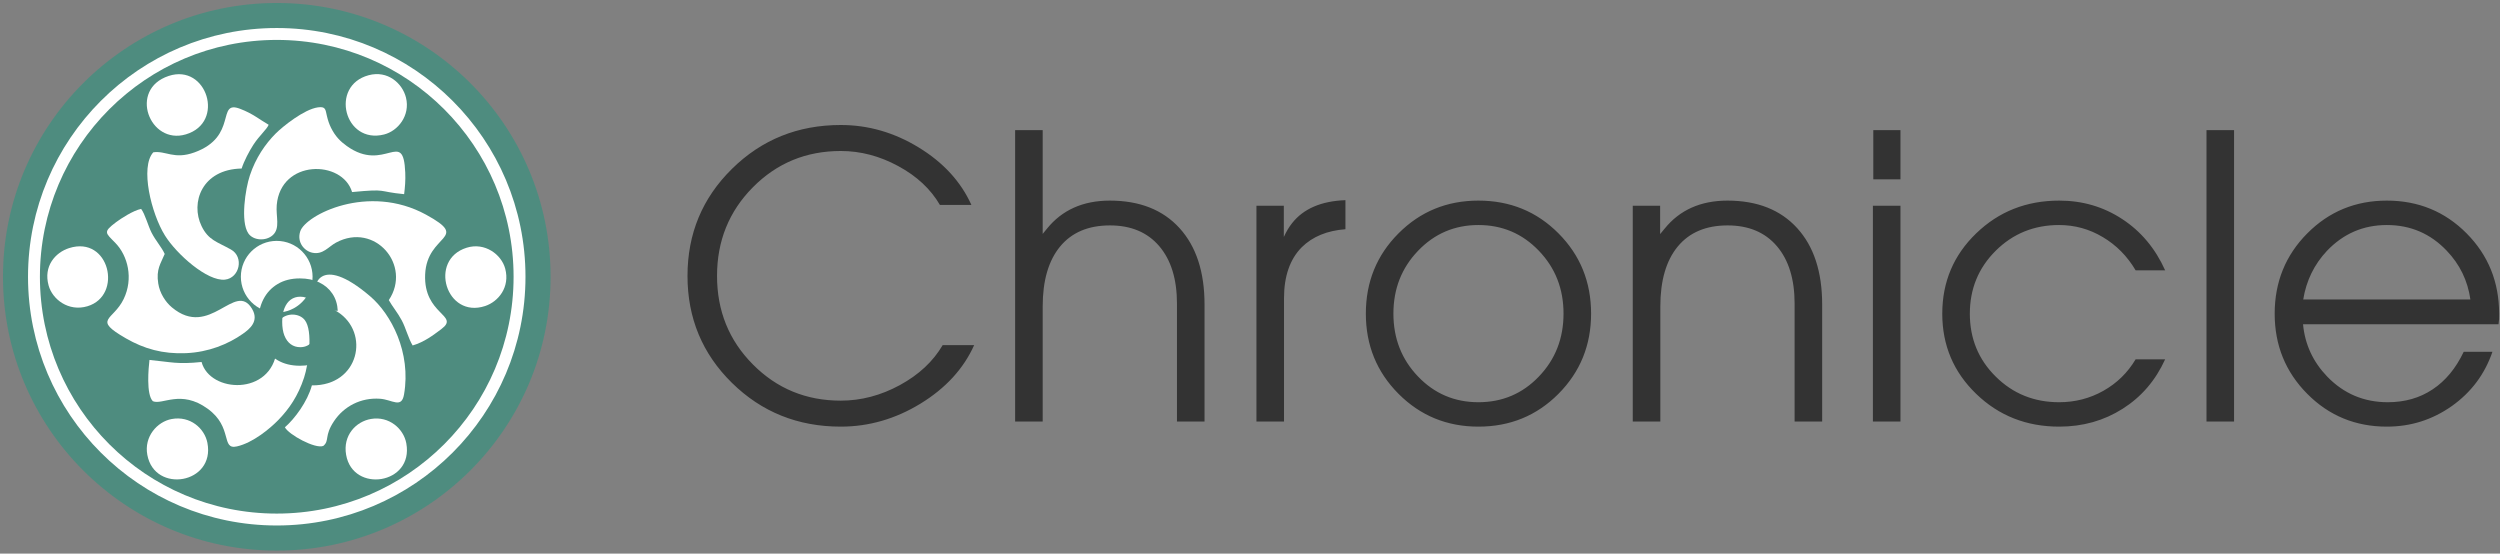 <svg width="280" height="62" viewBox="0 0 280 62" fill="none" xmlns="http://www.w3.org/2000/svg">
<rect x="0" y="0" width="280" height="62" fill="#808080" stroke="none"/>
<path d="M31 61C47.569 61 61 47.569 61 31C61 14.431 47.569 1 31 1C14.431 1 1 14.431 1 31C1 47.569 14.431 61 31 61Z" fill="#4E8C7F" stroke="#4E8C7F" stroke-width="1.333" stroke-miterlimit="22.926"/>
<path d="M30.996 58.188C46.014 58.188 58.188 46.014 58.188 30.996C58.188 15.978 46.014 3.804 30.996 3.804C15.978 3.804 3.804 15.978 3.804 30.996C3.804 46.014 15.978 58.188 30.996 58.188Z" fill="#4E8C7F" stroke="white" stroke-width="1.333" stroke-miterlimit="22.926"/>
<path d="M30.992 34.345C32.842 34.345 34.342 32.845 34.342 30.995C34.342 29.145 32.842 27.645 30.992 27.645C29.142 27.645 27.643 29.145 27.643 30.995C27.643 32.845 29.142 34.345 30.992 34.345Z" fill="white" stroke="white" stroke-width="1.333" stroke-miterlimit="22.926"/>
<path fill-rule="evenodd" clip-rule="evenodd" d="M17.12 44.935C18.188 45.394 20.246 43.597 23.258 45.778C26.128 47.856 24.708 50.411 26.534 49.998C28.334 49.592 30.252 47.992 31.191 47.02C32.378 45.792 33.376 44.372 34.059 42.284C34.542 40.805 35.102 37.046 34.121 35.829C33.51 35.071 32.125 35.009 31.383 35.802C30.608 36.63 31.135 38.052 30.997 39.238C30.405 44.34 23.516 44.044 22.576 40.543C19.847 40.823 19.216 40.554 16.74 40.313C16.638 41.195 16.354 44.177 17.12 44.935Z" fill="white"/>
<path fill-rule="evenodd" clip-rule="evenodd" d="M17.168 17.059C15.67 18.708 16.941 23.918 18.473 26.375C19.78 28.471 23.233 31.537 25.201 31.319C26.832 31.137 27.357 28.784 25.87 27.948C24.309 27.071 23.345 26.911 22.574 25.321C21.306 22.707 22.606 18.955 27.065 18.875C27.328 18.035 27.924 16.917 28.372 16.224C29.061 15.16 29.872 14.506 30.09 13.976C29.012 13.352 28.327 12.734 26.885 12.184C24.19 11.156 26.704 15.287 21.777 17.07C19.479 17.902 18.562 16.848 17.168 17.059Z" fill="white"/>
<path fill-rule="evenodd" clip-rule="evenodd" d="M37.414 47.164C38.532 45.497 40.424 44.511 42.565 44.66C43.926 44.754 44.971 45.792 45.25 44.188C46.073 39.468 43.801 35.186 41.458 33.184C35.708 28.274 34.826 32.123 35.45 33.411C35.848 34.233 37.07 34.464 37.768 34.901C41.493 37.234 40.23 43.224 34.931 43.162C34.433 45.001 32.994 46.913 31.908 47.857C32.324 48.674 35.312 50.307 36.208 49.944C36.934 49.35 36.284 48.85 37.414 47.164Z" fill="white"/>
<path fill-rule="evenodd" clip-rule="evenodd" d="M15.808 23.398C14.952 23.557 13.519 24.494 13.006 24.88C11.501 26.014 11.81 26.062 12.929 27.218C14.321 28.656 14.959 31.194 13.853 33.487C12.668 35.947 10.285 35.699 14.113 37.901C16.129 39.061 18.222 39.666 20.832 39.554C23.373 39.445 25.554 38.541 27.19 37.393C27.951 36.859 29.062 35.976 28.223 34.579C26.325 31.421 23.534 38.009 19.253 34.427C18.526 33.818 17.894 32.838 17.724 31.751C17.471 30.145 17.997 29.538 18.447 28.444C18.106 27.678 17.456 26.998 16.977 26.062C16.588 25.302 16.267 24.022 15.808 23.398Z" fill="white"/>
<path fill-rule="evenodd" clip-rule="evenodd" d="M43.546 33.611C43.923 34.298 44.52 34.99 44.998 35.885C45.448 36.727 45.739 37.907 46.215 38.692C47.52 38.307 48.495 37.56 49.446 36.846C51.536 35.279 47.423 35.278 47.616 30.737C47.812 26.145 52.773 26.81 47.718 24.044C41.232 20.493 34.215 24.083 33.626 25.913C33.232 27.134 34.077 28.115 34.986 28.306C36.174 28.556 36.783 27.629 37.636 27.17C41.99 24.829 46.154 29.72 43.546 33.611Z" fill="white"/>
<path fill-rule="evenodd" clip-rule="evenodd" d="M39.433 21.512C43.529 21.119 42.14 21.447 45.263 21.747C45.362 20.939 45.427 20.2 45.388 19.317C45.17 14.296 43.115 19.428 38.834 16.348C38.122 15.836 37.553 15.277 37.073 14.309C36.868 13.895 36.723 13.465 36.607 12.957C36.448 12.264 36.476 11.902 35.601 12.025C34.053 12.242 31.648 14.181 30.881 14.951C29.721 16.115 28.642 17.672 27.983 19.657C27.483 21.16 26.912 24.825 27.816 26.142C28.369 26.948 29.777 27.038 30.554 26.334C31.412 25.555 30.885 24.252 30.994 22.97C31.434 17.835 38.343 17.874 39.433 21.512Z" fill="white"/>
<path fill-rule="evenodd" clip-rule="evenodd" d="M38.766 50.943C39.523 55.27 46.347 54.245 45.508 49.656C45.207 48.013 43.574 46.581 41.559 46.921C39.872 47.205 38.384 48.761 38.766 50.943Z" fill="white"/>
<path fill-rule="evenodd" clip-rule="evenodd" d="M41.285 8.426C36.904 9.606 38.562 16.186 43.019 15.062C44.554 14.675 45.974 12.948 45.468 10.923C45.073 9.34 43.425 7.849 41.285 8.426Z" fill="white"/>
<path fill-rule="evenodd" clip-rule="evenodd" d="M18.893 8.505C14.362 10.004 16.758 16.256 20.814 15.05C25.275 13.724 23.156 7.095 18.893 8.505Z" fill="white"/>
<path fill-rule="evenodd" clip-rule="evenodd" d="M16.499 50.941C17.312 55.321 24.118 54.185 23.23 49.601C22.917 47.982 21.306 46.545 19.225 46.931C17.581 47.235 16.125 48.929 16.499 50.941Z" fill="white"/>
<path fill-rule="evenodd" clip-rule="evenodd" d="M52.263 27.746C47.956 29.098 49.966 35.723 54.336 34.274C55.801 33.788 57.141 32.182 56.584 30.091C56.161 28.5 54.299 27.106 52.263 27.746Z" fill="white"/>
<path fill-rule="evenodd" clip-rule="evenodd" d="M7.738 27.788C6.213 28.275 4.836 29.797 5.446 31.982C5.875 33.521 7.669 34.936 9.795 34.299C13.809 33.097 12.257 26.345 7.738 27.788Z" fill="white"/>
<path d="M33.598 40.963C32.628 40.963 31.793 40.758 31.094 40.347C30.399 39.931 29.865 39.356 29.491 38.62C29.121 37.884 28.936 37.037 28.936 36.079C28.936 35.108 29.123 34.257 29.497 33.526C29.875 32.789 30.412 32.216 31.107 31.805C31.801 31.39 32.628 31.182 33.586 31.182C34.412 31.182 35.136 31.332 35.757 31.632C36.378 31.932 36.869 32.354 37.231 32.896C37.593 33.439 37.792 34.076 37.829 34.808H35.35C35.28 34.336 35.095 33.955 34.795 33.667C34.499 33.375 34.11 33.23 33.629 33.23C33.222 33.23 32.866 33.34 32.562 33.562C32.262 33.78 32.028 34.099 31.859 34.518C31.69 34.938 31.606 35.446 31.606 36.042C31.606 36.646 31.688 37.16 31.853 37.584C32.021 38.007 32.258 38.33 32.562 38.552C32.866 38.774 33.222 38.885 33.629 38.885C33.929 38.885 34.198 38.823 34.437 38.7C34.679 38.577 34.879 38.398 35.035 38.163C35.196 37.925 35.3 37.639 35.35 37.306H37.829C37.788 38.03 37.59 38.667 37.237 39.218C36.887 39.765 36.404 40.192 35.788 40.501C35.171 40.809 34.441 40.963 33.598 40.963Z" fill="#4E8C7F"/>
<path d="M109.107 38.654C107.916 41.3 105.91 43.483 103.102 45.203C100.286 46.923 97.309 47.783 94.164 47.783C89.371 47.783 85.306 46.151 81.984 42.888C78.661 39.624 77 35.633 77 30.899C77 26.173 78.661 22.174 81.991 18.903C85.314 15.632 89.371 14 94.171 14C97.243 14 100.154 14.838 102.903 16.521C105.66 18.205 107.622 20.351 108.798 22.953H105.27C104.234 21.174 102.683 19.726 100.602 18.602C98.53 17.477 96.383 16.911 94.171 16.911C90.29 16.911 87.011 18.263 84.329 20.968C81.645 23.673 80.308 26.989 80.308 30.899C80.308 34.817 81.645 38.125 84.329 40.822C87.004 43.52 90.282 44.872 94.164 44.872C96.442 44.872 98.654 44.292 100.786 43.13C102.918 41.969 104.513 40.477 105.579 38.654H109.107ZM113.694 47.21V14.573H115.237H116.781V26.195L117.259 25.614C118.949 23.519 121.302 22.468 124.301 22.468C127.638 22.468 130.24 23.497 132.107 25.548C133.974 27.599 134.908 30.451 134.908 34.104V47.21H133.364H131.82V34.008C131.82 31.267 131.159 29.12 129.836 27.569C128.513 26.018 126.668 25.246 124.316 25.246C121.897 25.246 120.037 26.033 118.736 27.606C117.435 29.179 116.781 31.421 116.781 34.332V47.21H115.237H113.694ZM140.722 47.21V23.041H142.243H143.787V26.511H143.802C144.073 25.923 144.375 25.416 144.706 25.004C145.977 23.38 147.977 22.519 150.689 22.417V25.673C148.631 25.827 146.999 26.503 145.793 27.694C144.47 29.032 143.809 30.936 143.809 33.42V47.21H142.265H140.722ZM165.581 47.783C162.06 47.783 159.076 46.556 156.635 44.108C154.195 41.66 152.975 38.669 152.975 35.126C152.975 31.575 154.195 28.576 156.635 26.136C159.076 23.688 162.06 22.468 165.581 22.468C169.124 22.468 172.116 23.688 174.549 26.136C176.982 28.576 178.202 31.575 178.202 35.126C178.202 38.669 176.982 41.66 174.549 44.108C172.116 46.556 169.124 47.783 165.581 47.783ZM165.581 45.049C168.257 45.049 170.513 44.093 172.351 42.175C174.196 40.256 175.115 37.904 175.115 35.126C175.115 32.347 174.196 30.002 172.351 28.084C170.513 26.165 168.257 25.203 165.581 25.203C162.92 25.203 160.664 26.165 158.826 28.084C156.981 30.002 156.062 32.347 156.062 35.126C156.062 37.904 156.981 40.256 158.826 42.175C160.664 44.093 162.92 45.049 165.581 45.049ZM182.869 47.21V23.041H184.391H185.935V26.217L186.434 25.614C188.125 23.519 190.477 22.468 193.476 22.468C196.813 22.468 199.415 23.497 201.283 25.548C203.15 27.599 204.083 30.451 204.083 34.104V47.21H202.54H200.996V34.008C200.996 31.267 200.334 29.12 199.011 27.569C197.688 26.018 195.843 25.246 193.491 25.246C191.073 25.246 189.213 26.033 187.912 27.606C186.611 29.179 185.957 31.421 185.957 34.332V47.21H184.413H182.869ZM209.765 47.21V23.041H211.309H212.852V47.21H211.309H209.765ZM209.809 14.573H212.852V20.087H209.809V14.573ZM242.497 40.242C241.423 42.608 239.836 44.454 237.733 45.784C235.639 47.114 233.272 47.783 230.633 47.783C226.965 47.783 223.871 46.563 221.334 44.115C218.798 41.668 217.534 38.676 217.534 35.133C217.534 31.583 218.798 28.584 221.334 26.136C223.871 23.688 226.965 22.468 230.633 22.468C233.242 22.468 235.595 23.159 237.697 24.541C239.792 25.915 241.394 27.827 242.497 30.274H239.189C238.255 28.694 237.028 27.452 235.514 26.555C234 25.651 232.368 25.203 230.618 25.203C227.818 25.203 225.451 26.165 223.518 28.084C221.584 30.01 220.622 32.355 220.622 35.133C220.622 37.912 221.584 40.264 223.518 42.175C225.451 44.093 227.818 45.049 230.618 45.049C232.412 45.049 234.066 44.623 235.58 43.77C237.094 42.917 238.3 41.741 239.189 40.242H242.497ZM247.127 47.21V14.573H248.671H250.215V47.21H248.671H247.127ZM267.326 47.783C263.821 47.783 260.851 46.563 258.418 44.115C255.985 41.668 254.764 38.676 254.764 35.133C254.764 31.583 255.985 28.584 258.418 26.136C260.851 23.688 263.821 22.468 267.326 22.468C270.855 22.468 273.839 23.696 276.265 26.143C278.69 28.591 279.903 31.59 279.903 35.148C279.918 35.537 279.896 35.927 279.837 36.317H257.94C258.153 38.573 259.057 40.528 260.652 42.182C262.505 44.093 264.761 45.049 267.429 45.049C269.34 45.049 271.016 44.571 272.457 43.608C273.898 42.653 275.059 41.248 275.934 39.404H279.153C278.293 41.91 276.779 43.932 274.611 45.475C272.435 47.011 270.009 47.783 267.326 47.783ZM276.683 33.538C276.382 31.428 275.5 29.613 274.037 28.084C272.214 26.165 269.98 25.203 267.326 25.203C264.68 25.203 262.446 26.173 260.608 28.106C259.189 29.62 258.307 31.428 257.962 33.538H276.683Z" fill="#333333"/>
</svg>
